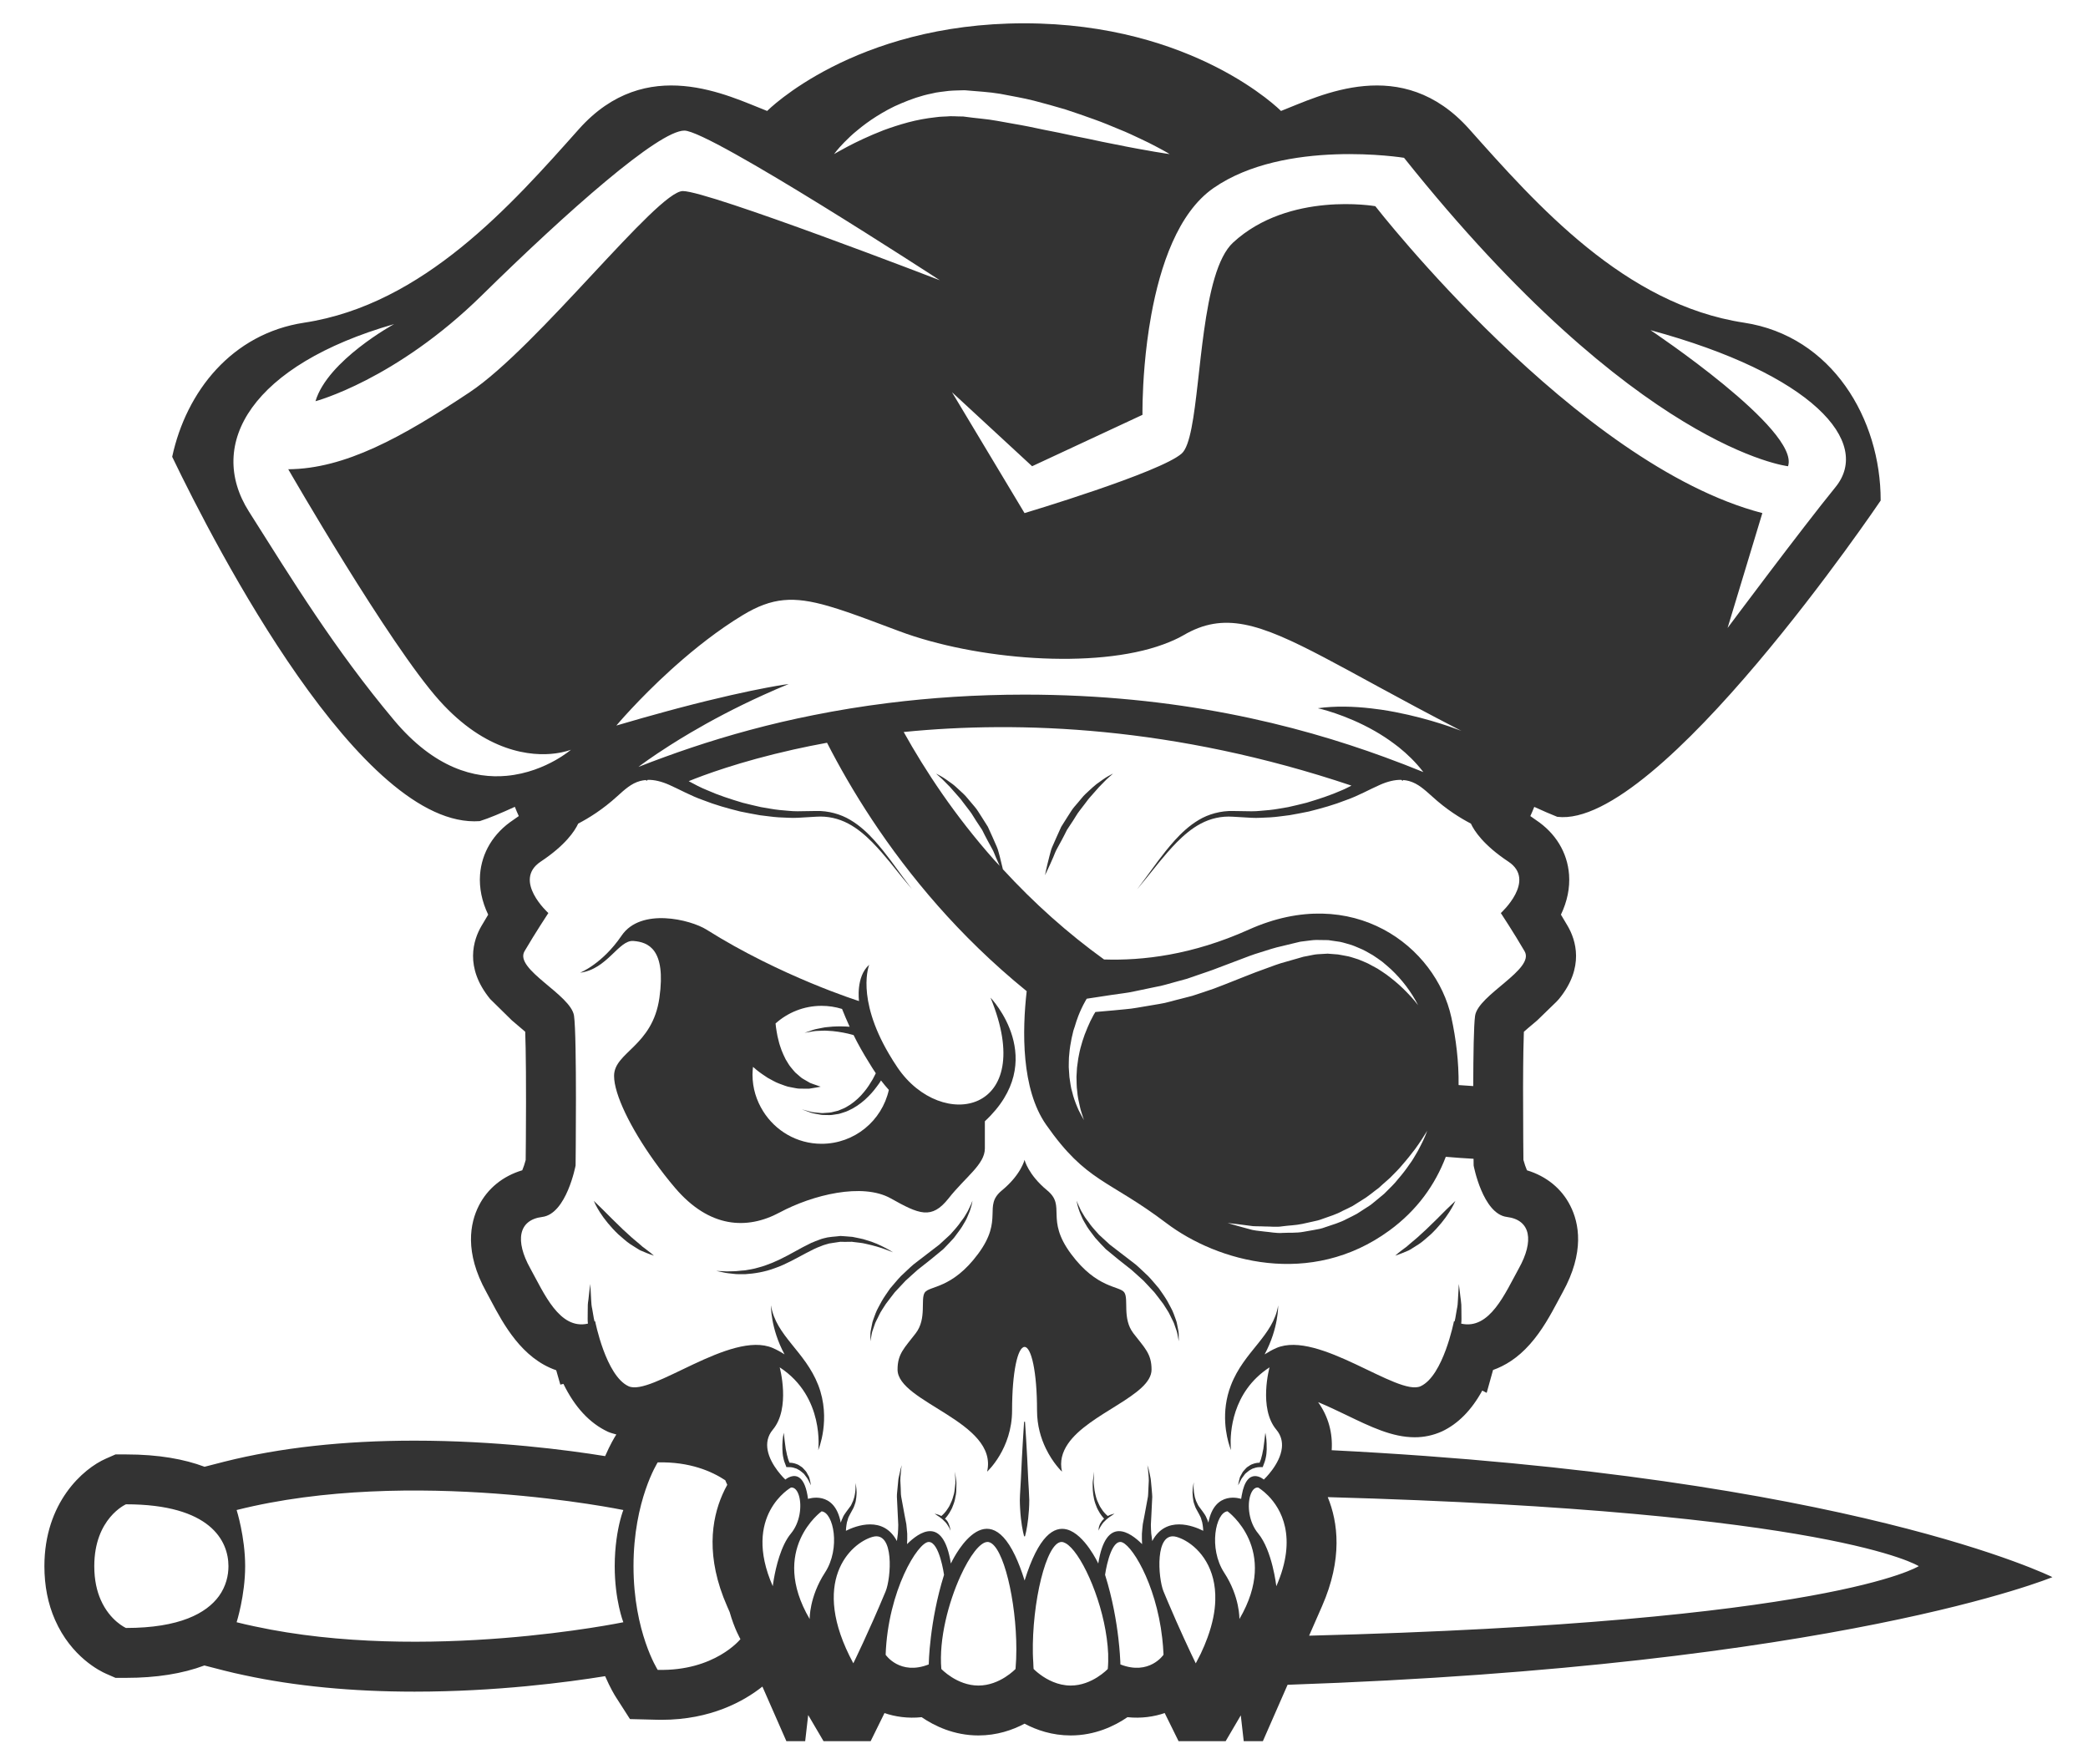 <?xml version="1.0" encoding="utf-8"?>
<!-- Generator: Adobe Illustrator 21.1.0, SVG Export Plug-In . SVG Version: 6.00 Build 0)  -->
<svg version="1.1" id="圖層_1" xmlns="http://www.w3.org/2000/svg" xmlns:xlink="http://www.w3.org/1999/xlink" x="0px" y="0px"
	 viewBox="0 0 401.661 339.368" enable-background="new 0 0 401.661 339.368" xml:space="preserve">
<g>
	<path fill="#333333" d="M256.172,278.963c0.22-3.285-0.628-6.484-2.613-9.248c1.839,0.761,3.797,1.699,5.359,2.451
		c4.777,2.309,8.905,4.307,13.234,4.307c1.781,0,3.496-0.355,5.208-1.114c3.111-1.457,5.715-4.097,7.782-7.87l0.845,0.441l1.226-4.4
		c2.259-0.796,4.723-2.277,7.064-4.919c2.39-2.669,4.05-5.782,5.436-8.372l0.869-1.618c4.302-7.757,3.181-13.365,1.487-16.69
		c-1.66-3.298-4.612-5.688-8.331-6.81c-0.232-0.546-0.484-1.242-0.682-1.996l-0.035-3.92c-0.018-3.235-0.034-6.746-0.034-10.037
		c0.016-5.967,0.091-9.092,0.154-10.69c0.4-0.36,0.967-0.852,1.78-1.528c0.262-0.213,0.521-0.426,0.779-0.661l3.72-3.607l0.48-0.522
		c4.99-6.112,3.197-11.398,1.685-14.009c-0.405-0.695-0.842-1.427-1.313-2.209c1.212-2.537,1.751-5.142,1.562-7.694
		c-0.316-4.256-2.579-7.992-6.374-10.512c-0.395-0.264-0.752-0.516-1.075-0.756c0.262-0.554,0.512-1.152,0.754-1.768
		c1.611,0.735,3.094,1.388,4.419,1.91c19.538,2.401,62.22-60.836,62.22-60.836c0.033-15.678-9.345-31.647-26.292-34.216
		c-22.98-3.492-39.891-22.686-52.858-37.239c-12.982-14.535-28.741-6.386-36.203-3.487c0,0-16.67-16.859-49.428-16.859
		c-32.754,0-49.424,16.859-49.424,16.859c-7.468-2.899-23.224-11.048-36.203,3.487C98.404,39.384,81.492,58.579,58.513,62.071
		c-13.895,2.106-22.684,13.224-25.391,25.798c8.408,17.473,36.412,71.724,59.167,70.083c1.864-0.585,4.139-1.558,6.75-2.75
		c0.243,0.619,0.494,1.22,0.758,1.777c-0.325,0.242-0.683,0.494-1.081,0.759c-3.792,2.525-6.053,6.259-6.373,10.522
		c-0.182,2.545,0.352,5.145,1.567,7.684c-0.432,0.71-0.879,1.457-1.312,2.206c-1.517,2.613-3.308,7.902,1.687,14.016l4.035,3.971
		l0.158,0.152c0.169,0.15,0.342,0.294,0.579,0.49l0.196,0.169c0.797,0.659,1.369,1.153,1.78,1.516
		c0.129,3.266,0.202,10.519,0.127,20.721l-0.037,3.962c-0.189,0.742-0.431,1.425-0.661,1.969c-3.715,1.109-6.68,3.504-8.343,6.8
		c-1.7,3.342-2.82,8.95,1.429,16.607l0.938,1.753c2.301,4.324,5.87,11.028,12.511,13.306l0.792,2.769l0.595-0.149
		c2.184,4.473,5.029,7.556,8.553,9.209c0.525,0.234,1.08,0.369,1.629,0.526l-0.127,0.199c-0.22,0.345-1.053,1.712-2.032,3.964
		c-7.252-1.173-20.974-2.975-36.686-2.975c-13.59,0-25.883,1.357-36.545,4.04l-3.826,0.982c-3.885-1.457-8.824-2.373-15.118-2.373
		h-2.014l-1.84,0.808c-4.4,1.927-11.837,8.453-11.837,20.691c0,3.778,0.69,7.265,2.044,10.326c3.128,7.14,8.707,9.875,9.796,10.35
		l1.839,0.805h2.011c5.861,0,10.883-0.808,15.086-2.382l3.81,0.979c1.295,0.333,2.61,0.629,3.863,0.891
		c9.735,2.099,20.76,3.164,32.755,3.164c15.701,0,29.416-1.805,36.661-2.978c0.979,2.253,1.812,3.619,2.032,3.964l2.747,4.29
		l5.093,0.127c0.325,0.01,0.643,0.015,0.96,0.015c9.515,0,15.89-3.595,19.422-6.393l4.612,10.499h3.619l0.576-5.026l2.952,5.026
		h9.066l2.661-5.404c1.998,0.693,4.493,1.075,7.145,0.791c2.481,1.697,6.237,3.514,10.925,3.514c3.539,0,6.545-1.029,8.871-2.263
		c2.322,1.234,5.322,2.263,8.876,2.263c4.687,0,8.442-1.817,10.924-3.514c2.651,0.284,5.157-0.098,7.16-0.796l2.666,5.408h9.061
		l2.91-4.96l0.564,4.96h3.686l4.752-10.843c106.085-3.629,147.127-20.709,147.127-20.709S355.982,284.013,256.172,278.963z
		 M245.521,305.127c0,0-0.767-6.874-3.49-10.155c-1.824-2.175-2.118-5.431-1.511-7.322c0.304-0.947,0.819-1.578,1.511-1.507
		c0,0,0.878,0.502,1.929,1.571C246.366,290.163,249.688,295.628,245.521,305.127z M223.814,318.127v0.191
		c0,0-2.723,4.035-8.29,1.851c0,0,0-0.752-0.103-2.042c-0.056-0.795-0.147-1.81-0.282-2.973c-0.372-3.197-1.104-7.592-2.562-12.226
		c0,0,0.874-6.317,2.947-6.317c1.888,0,6.846,7.79,8.047,18.492C223.682,316.09,223.773,317.093,223.814,318.127z M224.618,308.024
		c-0.263-0.627-0.524-1.273-0.803-1.917c-1.029-2.498-1.746-11.675,2.513-10.471c0.54,0.159,1.135,0.399,1.762,0.767
		c2.758,1.587,5.879,5.269,5.688,11.43c-0.05,2.099-0.514,4.493-1.497,7.18c-0.366,0.999-0.79,2.031-1.309,3.114
		c-0.3,0.595-0.614,1.205-0.947,1.836c0,0-0.332-0.668-0.885-1.836c-0.377-0.8-0.863-1.84-1.421-3.062
		C226.829,313.118,225.753,310.705,224.618,308.024z M236.134,290.712c0,0,10.136,7.312,2.285,20.73c0,0,0.125-4.256-2.93-8.93
		C232.436,297.818,233.846,290.939,236.134,290.712z M283.756,195.402c-0.254,1.79-0.339,7.587-0.354,13.515
		c-0.94-0.063-1.886-0.114-2.817-0.192c0.052-4.471-0.496-8.909-1.395-13.031c-2.975-13.614-18.91-25.884-38.972-16.871
		c-10.935,4.914-20.452,5.98-27.836,5.741c-6.96-5.023-13.449-10.811-19.461-17.354c-0.146-0.636-0.35-1.494-0.62-2.537
		c-0.176-0.541-0.264-1.151-0.541-1.763c-0.261-0.593-0.541-1.219-0.82-1.868c-0.3-0.642-0.595-1.342-0.908-2.006
		c-0.402-0.644-0.803-1.29-1.223-1.937c-0.434-0.627-0.784-1.31-1.275-1.868c-0.486-0.575-0.976-1.131-1.43-1.692
		c-0.436-0.558-0.956-1.014-1.448-1.467c-0.487-0.436-0.922-0.874-1.377-1.219c-0.926-0.681-1.694-1.222-2.289-1.552
		c-0.556-0.333-0.906-0.472-0.906-0.472s0.298,0.247,0.768,0.683c0.504,0.416,1.135,1.117,1.921,1.898
		c0.382,0.404,0.749,0.877,1.185,1.344c0.42,0.473,0.874,0.962,1.275,1.538c0.42,0.541,0.837,1.117,1.294,1.69
		c0.454,0.561,0.784,1.222,1.201,1.837c0.404,0.607,0.802,1.239,1.206,1.829c0.311,0.663,0.662,1.295,0.976,1.903
		c0.334,0.612,0.648,1.204,0.958,1.763c0.316,0.541,0.489,1.133,0.717,1.623c0.266,0.618,0.505,1.145,0.724,1.619
		c-0.336-0.371-0.688-0.719-1.021-1.095c-7.629-8.583-13.311-17.23-17.446-24.656c22.293-2.222,52.03-1.127,86.134,10.312
		c-0.607,0.305-1.203,0.635-1.838,0.889c-2.148,0.96-4.484,1.711-6.805,2.407c-1.169,0.296-2.339,0.576-3.527,0.84
		c-1.186,0.191-2.371,0.436-3.561,0.558c-1.185,0.086-2.354,0.26-3.524,0.245c-1.185-0.017-2.357-0.037-3.508-0.054
		c-2.354-0.071-4.764,0.61-6.597,1.712c-1.882,1.117-3.367,2.546-4.625,3.925c-2.474,2.772-4.185,5.338-5.492,7.067
		c-0.856,1.136-1.451,1.937-1.765,2.373c0.329-0.399,0.977-1.185,1.883-2.285c1.38-1.658,3.213-4.155,5.776-6.788
		c1.292-1.291,2.793-2.62,4.608-3.58c1.849-0.977,3.925-1.479,6.177-1.325c1.169,0.069,2.338,0.14,3.541,0.208
		c1.206,0.074,2.428-0.051,3.664-0.086c1.222-0.069,2.462-0.277,3.7-0.419c1.221-0.208,2.459-0.453,3.686-0.701
		c2.437-0.61,4.828-1.271,7.169-2.196c2.353-0.82,4.519-2.057,6.51-2.933c1.448-0.644,2.841-0.994,4.133-0.96
		c0.143,0.122,0.227,0.191,0.227,0.191l0.125-0.157c0.382,0.037,0.765,0.088,1.134,0.194c1.71,0.473,2.984,1.675,4.398,2.931
		c2.774,2.549,5.478,4.209,7.487,5.253c0.646,1.398,2.424,4.138,7.204,7.311c5.482,3.634-1.446,9.895-1.446,9.895
		s2.545,3.857,4.57,7.348C295.325,186.464,284.347,191.335,283.756,195.402z M273.785,219.352c-0.257,0.585-0.635,1.258-1.04,2.049
		c-0.087,0.143-0.182,0.309-0.27,0.461c-0.38,0.655-0.78,1.363-1.316,2.071c-0.619,0.909-1.333,1.861-2.164,2.814
		c-0.767,1.006-1.761,1.907-2.731,2.894c-0.534,0.443-1.076,0.891-1.623,1.347c-0.544,0.468-1.111,0.916-1.74,1.286
		c-0.613,0.399-1.235,0.796-1.854,1.197c-0.637,0.37-1.32,0.669-1.98,1.009c-1.312,0.712-2.75,1.114-4.133,1.584
		c-0.685,0.265-1.396,0.409-2.107,0.519c-0.702,0.122-1.399,0.245-2.083,0.367c-1.362,0.255-2.721,0.14-3.98,0.21
		c-1.267,0.103-2.447-0.179-3.542-0.259c-1.087-0.137-2.091-0.194-2.946-0.482c-0.853-0.233-1.599-0.436-2.214-0.605
		c-1.227-0.34-1.913-0.556-1.913-0.556s0.72,0.083,1.98,0.225c0.625,0.081,1.381,0.178,2.248,0.294
		c0.858,0.169,1.858,0.081,2.92,0.147c1.065-0.015,2.221,0.166,3.431-0.037c1.208-0.169,2.495-0.179,3.781-0.458
		c0.644-0.142,1.298-0.286,1.962-0.433c0.662-0.132,1.328-0.289,1.971-0.544c1.299-0.463,2.647-0.859,3.876-1.55
		c0.625-0.309,1.273-0.581,1.882-0.921c0.59-0.372,1.18-0.742,1.767-1.109c1.197-0.698,2.221-1.611,3.29-2.388
		c0.948-0.918,1.992-1.684,2.809-2.593c0.87-0.855,1.639-1.716,2.316-2.549c0.473-0.549,0.881-1.08,1.271-1.586
		c0.184-0.239,0.372-0.485,0.549-0.701c0.496-0.715,0.964-1.327,1.286-1.869c0.702-1.048,1.052-1.685,1.052-1.685
		S274.33,218.204,273.785,219.352z M222.969,193.132l-4.307,0.727c-1.431,0.262-2.88,0.316-4.317,0.487l-3.632,0.321
		c-0.116,0.191-0.231,0.362-0.337,0.558c-0.222,0.394-0.429,0.798-0.628,1.212c-0.384,0.789-0.708,1.609-1.033,2.433
		c-0.013,0.035-0.03,0.068-0.044,0.103c-0.311,0.864-0.6,1.746-0.826,2.64c-0.138,0.446-0.192,0.901-0.298,1.354
		c-0.105,0.453-0.167,0.909-0.223,1.369c-0.053,0.46-0.154,0.921-0.164,1.386l-0.081,1.396c0.035,0.923,0,1.871,0.142,2.801
		c0.07,0.94,0.259,1.864,0.482,2.792c0.17,0.945,0.541,1.826,0.811,2.76c-0.427-0.855-0.967-1.682-1.315-2.591
		c-0.375-0.906-0.711-1.827-0.933-2.786c-0.31-0.945-0.38-1.934-0.545-2.916l-0.102-1.484c-0.053-0.5-0.006-0.997-0.012-1.494
		c0.003-0.502,0.025-0.999,0.091-1.494c0.061-0.492,0.077-0.997,0.175-1.487c0.147-0.989,0.359-1.966,0.607-2.941
		c0.068-0.257,0.176-0.503,0.253-0.758c0.213-0.705,0.425-1.41,0.7-2.097c0.184-0.468,0.381-0.933,0.598-1.393
		c0.218-0.467,0.434-0.898,0.72-1.403l0.293-0.51l0.733-0.113l4.193-0.639c1.39-0.223,2.809-0.338,4.176-0.651l2.678-0.559
		l1.441-0.301c1.392-0.22,2.709-0.683,4.065-1.028l2.018-0.551l1.983-0.686c1.316-0.463,2.654-0.879,3.973-1.408l4.006-1.514
		c1.344-0.512,2.684-1.043,4.119-1.464c1.41-0.446,2.822-0.921,4.203-1.212l2.081-0.505l1.046-0.25
		c0.439-0.127,0.778-0.13,1.173-0.191c0.765-0.076,1.517-0.228,2.287-0.233l2.3,0.032l2.275,0.333
		c0.747,0.157,1.471,0.402,2.202,0.607c0.715,0.242,1.398,0.58,2.096,0.864c0.678,0.321,1.318,0.72,1.972,1.08
		c0.63,0.397,1.232,0.84,1.831,1.27c0.563,0.485,1.14,0.94,1.676,1.445c2.137,2.013,3.922,4.354,5.222,6.92
		c-0.862-1.149-1.854-2.18-2.856-3.174c-1.008-0.992-2.109-1.876-3.221-2.711c-0.559-0.414-1.161-0.769-1.732-1.153l-1.817-0.982
		c-0.63-0.264-1.243-0.568-1.881-0.798c-0.649-0.188-1.283-0.433-1.936-0.583c-0.66-0.108-1.313-0.267-1.969-0.363l-1.988-0.152
		l-1.982,0.115c-0.657,0.046-1.307,0.237-1.958,0.345c-0.302,0.074-0.689,0.105-0.933,0.198l-1.028,0.296l-2.062,0.59
		c-1.403,0.362-2.683,0.864-3.976,1.337c-2.594,0.906-5.229,2.037-7.921,3.068c-1.328,0.543-2.704,1.036-4.099,1.482l-2.08,0.686
		l-2.12,0.548c-0.685,0.161-1.363,0.353-2.043,0.532C224.454,192.844,223.717,193.022,222.969,193.132z M127.847,145.62
		c-1.731,0.632-3.426,1.268-5.044,1.906c0.334-0.255,2.461-1.858,6.035-4.135c1.178-0.751,2.506-1.569,3.992-2.445
		c3.784-2.229,8.538-4.782,14.073-7.286c1.55-0.701,3.144-1.4,4.814-2.084c0,0-1.406,0.176-4.235,0.709
		c-3.479,0.655-9.135,1.858-17.1,3.963c-0.642,0.17-1.319,0.354-1.991,0.535c-1.527,0.413-3.125,0.854-4.808,1.332
		c-1.61,0.457-3.265,0.933-5.019,1.453c0,0,4.159-4.966,10.427-10.658c0.302-0.275,0.612-0.55,0.924-0.828
		c3.777-3.358,8.229-6.893,12.98-9.766c5.655-3.422,9.79-3.657,16.454-1.736c2.317,0.668,4.926,1.584,8.029,2.735
		c1.706,0.632,3.554,1.33,5.578,2.088c14.719,5.523,37.733,7.39,50.84,2.546c1.392-0.514,2.707-1.08,3.853-1.75
		c7.776-4.554,14.473-2.362,27.124,4.295c2.72,1.431,5.721,3.064,9.065,4.888c0.461,0.251,0.885,0.483,1.359,0.741
		c4.458,2.429,9.538,5.171,15.349,8.165c0.205,0.106,0.388,0.203,0.594,0.31c0,0-0.177-0.07-0.439-0.17
		c-1.598-0.609-7.746-2.83-14.976-3.911c-0.634-0.095-1.279-0.175-1.927-0.25c-3.392-0.393-6.934-0.501-10.293-0.033
		c0,0,5.26,1.13,10.966,4.389c1.226,0.7,2.467,1.507,3.687,2.415c0.304,0.226,0.608,0.45,0.908,0.69
		c1.66,1.329,3.244,2.87,4.63,4.65c0.038,0.049,0.081,0.092,0.119,0.142c-2.36-0.964-4.858-1.932-7.478-2.89
		c-17.16-6.271-39.957-12.012-69.25-12.012c-9.397,0-18.105,0.603-26.193,1.611c-5.045,0.629-9.841,1.418-14.395,2.331
		c-2.079,0.417-4.12,0.851-6.098,1.314C141.999,140.84,134.505,143.189,127.847,145.62z M233.443,36.17
		c13.729-9.525,36.646-5.816,36.646-5.816c44.787,56.13,73.871,59.33,73.871,59.33c2.328-6.981-26.465-26.176-26.465-26.176
		c31.121,8.433,42.671,21.497,35.596,30.189c-6.564,8.061-20.765,27.106-20.765,27.106l6.692-22.106
		c-35.774-9.305-74.455-59.036-74.455-59.036s-16.576-2.911-27.339,6.979c-3.07,2.821-4.59,9.707-5.615,17.042
		c-0.461,3.299-0.823,6.683-1.179,9.835c-0.752,6.66-1.483,12.265-3.095,13.709c-4.071,3.651-30.248,11.474-30.248,11.474
		l-13.956-23.254l15.413,14.239l21.23-9.888c0,0-0.069-3.975,0.418-9.597c0.249-2.879,0.648-6.191,1.272-9.62
		C223.172,51.197,226.59,40.927,233.443,36.17z M162.41,27.375c0.675-0.673,1.499-1.506,2.551-2.338
		c1.024-0.86,2.246-1.768,3.656-2.659c1.409-0.879,2.994-1.785,4.789-2.515c1.783-0.754,3.732-1.462,5.85-1.876
		c1.039-0.286,2.147-0.34,3.255-0.505c0.556-0.066,1.119-0.058,1.687-0.088l0.853-0.024l0.43-0.01h0.054h0.025l0.163,0.01
		l0.093,0.007l0.198,0.017c2.111,0.194,4.187,0.284,6.38,0.651c2.18,0.431,4.43,0.791,6.51,1.325
		c2.064,0.541,4.089,1.097,6.033,1.678c1.93,0.622,3.776,1.285,5.519,1.905c1.748,0.617,3.363,1.305,4.855,1.925
		c1.503,0.588,2.841,1.246,4.034,1.8c1.197,0.541,2.216,1.078,3.056,1.518c1.681,0.872,2.609,1.447,2.609,1.447
		s-1.082-0.144-2.942-0.463c-1.857-0.326-4.509-0.784-7.643-1.43c-1.573-0.299-3.267-0.651-5.049-1.043
		c-1.79-0.358-3.677-0.72-5.608-1.163c-1.942-0.387-3.941-0.764-5.961-1.212c-2.02-0.402-3.991-0.701-6-1.087
		c-2.01-0.377-4.214-0.5-6.276-0.804l-0.193-0.024l-0.061-0.008l-0.35-0.004l-0.712-0.015c-0.473-0.007-0.947-0.054-1.414-0.034
		c-0.94,0.085-1.881,0.049-2.8,0.198c-1.838,0.2-3.632,0.536-5.314,0.986c-1.679,0.453-3.265,0.972-4.722,1.511
		c-2.893,1.126-5.279,2.282-6.931,3.154c-1.653,0.872-2.588,1.437-2.588,1.437S161.068,28.743,162.41,27.375z M97.473,149.236
		c-6.138,0.57-13.885-1.421-21.663-10.689C64.356,124.891,56.178,111.5,47.89,98.412c-8.289-13.088,0.582-28.213,27.922-36.068
		c0,0-12.8,6.981-15.123,14.834c0,0,15.413-4.067,31.991-20.355c16.575-16.288,34.029-31.702,38.972-31.702
		c4.943,0,49.149,28.791,49.149,28.791s-44.499-17.16-49.441-17.16c-4.944,0-27.921,29.981-41.007,38.696
		c-13.085,8.712-24.015,14.741-34.901,14.817c0,0,19.462,33.789,29.085,44.501c4.493,5.001,8.868,7.65,12.696,9.015
		c3.977,1.418,7.344,1.444,9.595,1.145c1.892-0.251,3.009-0.708,3.009-0.708s-1.101,0.949-3.016,2.03
		C104.635,147.478,101.381,148.874,97.473,149.236z M114.489,254.157c-0.037,0.017-0.085,0.017-0.122,0.037
		c-0.053-0.196-0.103-0.387-0.138-0.614c-0.086-0.559-0.191-1.151-0.298-1.744c-0.138-0.595-0.19-1.185-0.211-1.763
		c-0.029-0.558-0.05-1.097-0.083-1.552c-0.053-0.926-0.09-1.535-0.09-1.535s-0.067,0.609-0.191,1.518
		c-0.051,0.473-0.106,0.994-0.174,1.569c-0.107,0.593-0.138,1.202-0.122,1.832c0,0.612-0.016,1.239-0.016,1.832
		c0,0.298,0.016,0.592,0.051,0.874c-5.478,1.239-8.428-5.813-11.098-10.644c-2.915-5.235-2.339-9.3,2.32-9.878
		c4.66-0.595,6.406-9.895,6.406-9.895s0.279-24.726-0.3-28.791c-0.571-4.067-11.55-8.937-9.525-12.424
		c2.042-3.492,4.587-7.348,4.587-7.348s-6.947-6.261-1.466-9.895c4.782-3.173,6.56-5.913,7.207-7.311
		c2.009-1.043,4.711-2.703,7.504-5.253c1.396-1.256,2.67-2.458,4.38-2.931c0.365-0.105,0.752-0.157,1.132-0.194l0.122,0.157
		c0,0,0.087-0.068,0.231-0.191c1.287-0.034,2.683,0.316,4.135,0.96c1.99,0.877,4.153,2.113,6.507,2.933
		c2.337,0.926,4.726,1.587,7.171,2.196c1.224,0.247,2.463,0.492,3.686,0.701c0,0,0.018,0,0.068,0.014
		c1.221,0.127,2.424,0.335,3.628,0.404c1.243,0.034,2.462,0.159,3.685,0.086c1.185-0.069,2.353-0.14,3.522-0.208
		c2.251-0.154,4.328,0.348,6.178,1.325c1.815,0.96,3.318,2.289,4.607,3.58c2.566,2.632,4.398,5.13,5.776,6.788
		c0.856,1.028,1.482,1.8,1.849,2.216c-0.332-0.436-0.924-1.222-1.726-2.304c-1.31-1.729-3.019-4.295-5.498-7.067
		c-1.254-1.379-2.738-2.809-4.624-3.925c-1.833-1.102-4.24-1.783-6.597-1.712c-1.15,0.017-2.32,0.037-3.508,0.054
		c-1.152,0.015-2.337-0.159-3.527-0.245c-1.186-0.122-2.37-0.367-3.558-0.558c-1.185-0.264-2.357-0.544-3.524-0.84
		c-2.32-0.695-4.662-1.447-6.805-2.407c-1.229-0.491-2.393-1.104-3.559-1.74c2.779-1.137,9.751-3.753,20.143-6.08
		c2.024-0.453,4.188-0.893,6.466-1.311c4.599,8.981,11.457,20.162,21.324,31.365c4.738,5.378,10.402,10.992,17.083,16.421
		c-0.859,7.579-1.068,18.812,3.743,25.695c7.787,11.134,11.942,10.453,23.107,18.906c9.877,7.478,27.792,12.495,42.916,1.442
		c5.388-3.936,8.823-8.853,10.858-14.181c1.747,0.163,3.547,0.268,5.34,0.381c0.008,0.802,0.014,1.292,0.014,1.292
		s1.745,9.3,6.387,9.895c4.657,0.578,5.236,4.643,2.321,9.878c-2.668,4.831-5.619,11.883-11.101,10.644
		c0.038-0.282,0.054-0.576,0.054-0.874c0-0.593-0.016-1.219-0.016-1.832c0.016-0.629-0.019-1.239-0.106-1.832
		c-0.088-0.575-0.138-1.097-0.192-1.569c-0.122-0.909-0.193-1.518-0.193-1.518s-0.036,0.609-0.086,1.535
		c-0.037,0.455-0.053,0.994-0.088,1.552c-0.019,0.578-0.071,1.168-0.207,1.763c-0.106,0.593-0.212,1.185-0.298,1.744
		c-0.036,0.228-0.088,0.418-0.14,0.614c-0.037-0.019-0.088-0.019-0.122-0.037c0,0-2.041,10.473-6.403,12.493
		c-4.362,2.042-19.666-10.835-27.765-7.348c-0.805,0.353-1.535,0.769-2.25,1.224c2.72-5.078,2.601-9.422,2.601-9.422
		c-0.943,5.879-6.545,8.795-9.074,15.338c-2.029,5.205-0.842,9.992-0.266,11.754c0.148,0.453,0.266,0.756,0.266,0.756
		s-0.033-0.285-0.053-0.75c-0.108-2.438,0.14-10.417,7.469-15.181c0,0-2.165,7.853,1.307,11.988c0.947,1.126,1.19,2.345,1.061,3.527
		c-0.347,3.176-3.468,6.069-3.468,6.069s-3.224-2.783-4.245,3.015c-0.04,0.23-0.084,0.447-0.117,0.704c0,0-5.095-1.8-6.3,4.569
		c-0.105-0.333-0.228-0.646-0.384-0.96c-0.136-0.382-0.402-0.73-0.644-1.08c-0.243-0.313-0.473-0.646-0.698-0.943
		c-0.263-0.316-0.368-0.629-0.525-0.943c-0.177-0.296-0.227-0.663-0.352-0.957c-0.046-0.188-0.068-0.348-0.096-0.519
		c-0.022-0.135-0.053-0.285-0.076-0.409c-0.156-1.17-0.015-1.954-0.015-1.954s-0.249,0.752-0.265,1.971
		c0.006,0.117,0.022,0.26,0.028,0.388c0.008,0.195,0.01,0.38,0.043,0.591c0.072,0.331,0.072,0.715,0.209,1.082
		c0.142,0.365,0.245,0.801,0.453,1.134c0.172,0.331,0.366,0.681,0.559,1.026c0.174,0.335,0.349,0.649,0.418,0.999
		c0.122,0.35,0.211,0.676,0.245,1.028c0.07,0.385,0.086,0.752,0.106,1.114c-1.938-0.977-7.191-2.966-9.807,1.973
		c-0.07-0.47-0.142-0.943-0.194-1.447c-0.016-0.541-0.087-1.1-0.072-1.675c0.04-0.595,0.072-1.19,0.092-1.797
		c0.067-1.222,0.12-2.427,0.174-3.577c0.004-0.176-0.015-0.35-0.027-0.525c-0.028-0.396-0.074-0.786-0.095-1.147
		c-0.051-0.546-0.088-1.051-0.143-1.504c-0.031-0.455-0.172-0.874-0.224-1.242c-0.087-0.365-0.157-0.678-0.209-0.94
		c-0.122-0.384-0.211-0.649-0.245-0.749c0.018,0.1,0.072,0.365,0.122,0.764c0.034,0.264,0.053,0.595,0.085,0.96
		c0.021,0.372,0.09,0.789,0.074,1.244c-0.018,0.45-0.037,0.921-0.074,1.445c-0.024,0.37-0.026,0.763-0.052,1.164
		c-0.01,0.147-0.01,0.293-0.033,0.443c-0.211,1.116-0.418,2.321-0.648,3.523c-0.12,0.612-0.227,1.225-0.349,1.817
		c-0.087,0.627-0.103,1.239-0.172,1.832c-0.016,0.715,0,1.379,0.037,2.005c-2.235-2.233-6.948-5.666-8.432,3.732
		c0,0-2.594-5.611-5.997-6.544c-2.52-0.691-5.484,1.178-8.171,9.813c-0.601-1.927-1.216-3.514-1.837-4.814
		c-5.919-12.399-12.348,1.545-12.348,1.545c-1.487-9.398-6.196-5.965-8.43-3.732c0.034-0.627,0.055-1.291,0.034-2.005
		c-0.068-0.593-0.087-1.205-0.172-1.832c-0.125-0.592-0.228-1.205-0.35-1.817c-0.227-1.202-0.436-2.407-0.646-3.523
		c-0.085-0.559-0.051-1.1-0.085-1.606c-0.036-0.524-0.054-0.994-0.072-1.445c-0.015-0.456,0.051-0.872,0.072-1.244
		c0.034-0.365,0.069-0.695,0.085-0.96c0.051-0.399,0.107-0.664,0.122-0.764c-0.032,0.1-0.122,0.365-0.228,0.749
		c-0.067,0.262-0.138,0.575-0.208,0.94c-0.071,0.368-0.209,0.786-0.244,1.242c-0.051,0.453-0.088,0.957-0.14,1.504
		c-0.033,0.521-0.136,1.097-0.12,1.672c0.053,1.151,0.102,2.356,0.173,3.577c0.015,0.607,0.053,1.202,0.088,1.797
		c0.016,0.575-0.051,1.134-0.072,1.675c-0.05,0.504-0.12,0.977-0.188,1.447c-2.62-4.939-7.87-2.951-9.809-1.973
		c0.018-0.362,0.037-0.73,0.106-1.114c0.035-0.352,0.119-0.678,0.246-1.028c0.068-0.35,0.24-0.664,0.418-0.999
		c0.191-0.345,0.382-0.695,0.556-1.026c0.211-0.333,0.316-0.769,0.457-1.134c0.138-0.367,0.138-0.752,0.209-1.082
		c0.049-0.35,0.049-0.683,0.065-0.979c-0.016-0.923-0.156-1.569-0.224-1.829c0.019,0.279,0.069,0.94-0.05,1.812
		c-0.054,0.282-0.088,0.593-0.177,0.928c-0.123,0.294-0.174,0.661-0.349,0.957c-0.154,0.314-0.244,0.627-0.523,0.943
		c-0.227,0.296-0.454,0.629-0.697,0.943c-0.247,0.35-0.509,0.698-0.645,1.08c-0.159,0.314-0.279,0.627-0.386,0.96
		c-1.204-6.369-6.296-4.569-6.296-4.569c-0.561-4.322-2.187-4.633-3.288-4.299c-0.62,0.188-1.075,0.579-1.075,0.579
		s-2.861-2.656-3.408-5.672c-0.236-1.303-0.048-2.672,1-3.925c3.47-4.136,1.323-11.988,1.323-11.988
		c8.723,5.671,7.416,15.931,7.416,15.931s2.535-5.967,0-12.51c-2.545-6.542-8.147-9.459-9.092-15.338c0,0-0.122,4.344,2.603,9.422
		c-0.701-0.456-1.451-0.872-2.251-1.224c-8.101-3.487-23.404,9.391-27.763,7.348C116.532,264.629,114.489,254.157,114.489,254.157z
		 M152.156,294.978c-1.956,2.345-2.904,6.533-3.286,8.72c-0.15,0.862-0.215,1.422-0.215,1.422
		c-5.988-13.634,3.501-18.977,3.501-18.977c0.729-0.076,1.268,0.613,1.56,1.651C154.254,289.706,153.922,292.856,152.156,294.978z
		 M42.116,307.029c-2.409,3.299-7.574,6.127-17.886,6.127c0,0-3.072-1.344-4.855-5.414c-0.731-1.653-1.239-3.786-1.239-6.472
		c0-9.231,6.094-11.903,6.094-11.903c16.28,0,19.715,7.049,19.715,11.903C43.946,303.05,43.494,305.112,42.116,307.029z
		 M119.907,312.054c0,0-38.076,7.872-70.897,0.803c-1.172-0.245-2.341-0.51-3.492-0.803c0,0,1.641-5.166,1.641-10.784
		c0-5.634-1.641-10.801-1.641-10.801c33.554-8.445,74.389,0,74.389,0s-0.279,0.698-0.608,1.974
		c-0.473,1.863-1.049,4.939-1.049,8.827C118.249,307.833,119.907,312.054,119.907,312.054z M142.436,315.301
		c0,0-4.938,6.195-15.916,5.916c0,0-4.655-7.275-4.655-19.946c0-12.684,4.655-19.964,4.655-19.964
		c6.184-0.157,10.451,1.745,12.998,3.437c0.131,0.289,0.236,0.581,0.384,0.868c-0.318,0.574-0.628,1.196-0.92,1.859
		c-2.132,4.848-3.254,12.074,0.89,21.508l0.482,1.098C141.295,313.384,142.436,315.301,142.436,315.301z M155.755,311.442
		c-7.852-13.414,2.292-20.72,2.292-20.72c2.289,0.218,3.707,7.089,0.654,11.778C155.648,307.194,155.755,311.442,155.755,311.442z
		 M164.152,319.951c-8.504-15.706-0.544-23.122,3.71-24.32c4.251-1.2,3.54,7.988,2.507,10.473
		C167.14,313.878,164.152,319.951,164.152,319.951z M170.369,318.313c0.436-12.321,6.218-21.702,8.29-21.702
		c2.07,0,2.942,6.327,2.942,6.327c-2.834,9.05-2.942,17.231-2.942,17.231C173.096,322.353,170.369,318.313,170.369,318.313z
		 M195.354,321.04c0,0-2.998,3.193-7.137,3.193c-4.136,0-7.136-3.193-7.136-3.193c-0.489-5.754,1.379-12.823,3.682-17.867
		c1.764-3.876,3.784-6.562,5.202-6.562c0.083,0,0.188,0,0.279,0.037c2.772,0.696,5.267,11.322,5.267,20.608
		C195.511,318.545,195.459,319.836,195.354,321.04z M198.829,321.04c-0.037-0.385-0.037-0.796-0.058-1.191
		c-0.03-0.572-0.074-1.133-0.083-1.723c-0.193-9.772,2.564-21.516,5.532-21.516c0.238,0,0.498,0.102,0.766,0.247
		c2.729,1.48,6.818,10.082,7.915,18.304c0.133,0.998,0.234,1.992,0.271,2.964c0.032,0.997,0.016,1.971-0.072,2.914
		c0,0-3,3.193-7.134,3.193c-2.506,0-4.58-1.168-5.837-2.091C199.309,321.54,198.829,321.04,198.829,321.04z M254.309,308.979
		c3.999-9.108,3.089-16.151,1.104-20.991c97.32,2.706,113.691,13.277,113.691,13.277s-16.777,10.831-117.276,13.374L254.309,308.979
		z"/>
	<path fill="#333333" d="M122.396,240.055c0.383,0.228,0.715,0.473,1.08,0.592c1.238,0.543,2.112,0.823,2.321,0.894
		c-0.173-0.159-0.89-0.771-1.919-1.521c-0.311-0.191-0.591-0.504-0.924-0.769c-0.314-0.279-0.648-0.558-0.994-0.835
		c-0.717-0.578-1.398-1.291-2.133-1.922c-1.395-1.359-2.806-2.721-3.837-3.786c-0.977-0.94-1.64-1.604-1.762-1.709
		c0.086,0.211,0.452,1.063,1.166,2.179c0.803,1.276,2.078,2.865,3.547,4.26c0.767,0.644,1.501,1.362,2.301,1.886
		C121.629,239.582,122.03,239.83,122.396,240.055z"/>
	<path fill="#333333" d="M155.637,284.101l-0.401-0.735c-0.122-0.279-0.329-0.467-0.525-0.695c-0.192-0.211-0.381-0.436-0.643-0.578
		c-0.245-0.159-0.49-0.347-0.766-0.436c-0.281-0.103-0.56-0.211-0.86-0.245c-0.174-0.037-0.38-0.037-0.556-0.037l-0.193-0.47
		c-0.101-0.211-0.138-0.47-0.206-0.715c-0.074-0.228-0.143-0.47-0.175-0.732c-0.037-0.245-0.107-0.49-0.159-0.749
		c-0.157-1.011-0.263-2.059-0.382-3.11c-0.228,1.031-0.298,2.099-0.263,3.179c0.016,0.524,0.053,1.065,0.175,1.604
		c0.069,0.262,0.104,0.541,0.207,0.803l0.3,0.789l0.086,0.242h0.348c0.193,0,0.457,0,0.681,0.034
		c0.246,0.034,0.473,0.108,0.698,0.191c0.245,0.036,0.438,0.193,0.646,0.298c0.225,0.105,0.403,0.281,0.595,0.419
		c0.188,0.176,0.417,0.311,0.541,0.522l0.471,0.629c0.154,0.193,0.243,0.455,0.382,0.681c0.102,0.247,0.245,0.473,0.368,0.718
		c-0.036-0.262-0.088-0.526-0.158-0.803C155.778,284.642,155.739,284.365,155.637,284.101z"/>
	<path fill="#333333" d="M183.713,283.087c0,0,0.021,0.593,0.054,1.501c0.05,0.453,0.019,0.962-0.07,1.521
		c-0.053,0.553-0.122,1.131-0.316,1.692c-0.138,0.575-0.365,1.114-0.609,1.604c-0.211,0.507-0.543,0.892-0.771,1.256
		c-0.469,0.593-0.835,0.891-0.922,0.96c-0.208-0.103-0.404-0.208-0.576-0.257c-0.436-0.144-0.715-0.196-0.715-0.196
		s0.244,0.174,0.609,0.419c0.193,0.09,0.384,0.262,0.592,0.421c0.209,0.157,0.436,0.328,0.611,0.541
		c0.436,0.365,0.717,0.852,0.945,1.219c0.211,0.368,0.295,0.664,0.295,0.664s0-0.054,0-0.125c0-0.014,0-0.014,0-0.014
		c-0.136-0.718-0.332-1.185-0.505-1.521c-0.054-0.069-0.088-0.157-0.141-0.211c-0.104-0.154-0.209-0.26-0.279-0.314
		c-0.087-0.083-0.138-0.105-0.138-0.105c0.034-0.051,0.067-0.066,0.122-0.135c0.209-0.211,0.436-0.546,0.697-0.928
		c0.227-0.419,0.541-0.872,0.714-1.432c0.227-0.536,0.402-1.131,0.489-1.746c0.157-0.59,0.173-1.197,0.173-1.778
		c0.039-0.573,0.018-1.097-0.066-1.552C183.786,283.679,183.713,283.087,183.713,283.087z"/>
	<path fill="#333333" d="M271.786,240.055c0.366-0.225,0.767-0.473,1.15-0.73c0.805-0.524,1.535-1.242,2.303-1.886
		c1.467-1.396,2.74-2.985,3.542-4.26c0.715-1.117,1.101-1.969,1.19-2.179c-0.122,0.105-0.805,0.769-1.783,1.709
		c-1.029,1.065-2.425,2.426-3.839,3.786c-0.731,0.632-1.413,1.344-2.128,1.922c-0.35,0.277-0.681,0.556-0.994,0.835
		c-0.334,0.265-0.614,0.578-0.924,0.769c-1.031,0.749-1.746,1.362-1.921,1.521c0.21-0.071,1.081-0.35,2.32-0.894
		C271.07,240.528,271.402,240.282,271.786,240.055z"/>
	<path fill="#333333" d="M171.778,240.895c-0.106-0.071-0.542-0.367-1.307-0.769c-0.507-0.262-1.151-0.593-1.921-0.926
		c0,0-0.019,0-0.034,0c-0.543-0.242-1.151-0.453-1.833-0.644c-0.803-0.299-1.728-0.404-2.706-0.632
		c-0.486-0.034-0.993-0.066-1.517-0.122l-0.786-0.051l-0.801,0.088c-0.56,0.051-1.084,0.086-1.695,0.191
		c-0.524,0.122-1.047,0.228-1.607,0.458c-0.484,0.172-0.976,0.365-1.426,0.573c0,0-0.02,0-0.038,0
		c-0.557,0.279-1.099,0.558-1.655,0.837c-1.989,1.085-3.892,2.181-5.776,2.965c-0.942,0.384-1.886,0.735-2.793,0.962
		c-0.892,0.279-1.779,0.402-2.582,0.539c-0.82,0.037-1.573,0.176-2.255,0.176c-0.675,0-1.268,0.051-1.74,0
		c-0.977-0.034-1.536-0.069-1.536-0.069s0.539,0.12,1.499,0.313c0.491,0.123,1.083,0.157,1.765,0.242
		c0.695,0.106,1.464,0.074,2.321,0.074c1.706-0.108,3.714-0.404,5.739-1.173c2.025-0.695,4.014-1.849,5.97-2.88
		c0.96-0.502,1.954-1.028,2.915-1.359c0.45-0.211,1.01-0.331,1.517-0.49c0.454-0.088,0.992-0.14,1.482-0.228l0.559-0.086
		l0.175-0.017l0.731,0.017h0.106c0.452-0.017,0.906-0.017,1.344-0.017c0.069,0.017,0.136,0.017,0.209,0.034c0.015,0,0.015,0,0.015,0
		c0.838,0.12,1.661,0.157,2.392,0.348c1.605,0.35,2.934,0.749,3.855,1.1C171.152,240.647,171.656,240.861,171.778,240.895z"/>
	<path fill="#333333" d="M176.527,244.261c0.279-0.21,0.558-0.436,0.818-0.646c0.56-0.453,1.116-0.889,1.676-1.325
		c0.838-0.681,1.657-1.364,2.443-2.008c0.733-0.734,1.398-1.466,2.043-2.162c0.541-0.769,1.113-1.447,1.551-2.147
		c0.402-0.718,0.84-1.325,1.067-1.971c0.258-0.595,0.487-1.136,0.606-1.589c0.3-0.909,0.333-1.45,0.333-1.45
		s-0.156,0.524-0.574,1.345c-0.175,0.436-0.454,0.928-0.803,1.484c-0.298,0.558-0.802,1.102-1.24,1.76
		c-0.473,0.629-1.065,1.261-1.66,1.937c-0.66,0.612-1.36,1.258-2.091,1.92c-1.307,1.014-2.688,2.076-4.084,3.139
		c-0.295,0.23-0.592,0.46-0.888,0.686c-0.821,0.695-1.606,1.498-2.409,2.23c-0.747,0.769-1.395,1.609-2.078,2.375
		c-0.593,0.855-1.167,1.658-1.637,2.478c-0.423,0.837-0.911,1.587-1.19,2.373c-0.261,0.786-0.592,1.447-0.679,2.13
		c-0.104,0.661-0.279,1.219-0.295,1.69c0,0.943,0,1.501,0,1.501s0.087-0.536,0.262-1.464c0.07-0.453,0.314-0.977,0.506-1.587
		c0.156-0.612,0.573-1.239,0.889-1.956c0.311-0.713,0.855-1.413,1.311-2.179c0.52-0.734,1.152-1.469,1.726-2.253
		c0.678-0.715,1.376-1.464,2.075-2.216C174.99,245.672,175.723,244.942,176.527,244.261z"/>
	<path fill="#333333" d="M208.056,234.002c0.245,0.647,0.664,1.254,1.065,1.971c0.436,0.7,1.013,1.379,1.571,2.147
		c0.626,0.696,1.29,1.428,2.023,2.162c0.785,0.644,1.608,1.327,2.44,2.008c0.826,0.644,1.66,1.308,2.498,1.971
		c0.804,0.681,1.535,1.41,2.324,2.094c0.696,0.752,1.393,1.501,2.072,2.216c0.58,0.784,1.206,1.518,1.728,2.253
		c0.454,0.767,0.995,1.467,1.31,2.179c0.313,0.718,0.733,1.344,0.89,1.956c0.193,0.61,0.436,1.134,0.505,1.587
		c0.177,0.928,0.279,1.464,0.279,1.464s-0.016-0.558-0.016-1.501c-0.016-0.47-0.193-1.028-0.295-1.69
		c-0.09-0.683-0.418-1.344-0.681-2.13c-0.279-0.786-0.767-1.535-1.188-2.373c-0.472-0.82-1.044-1.623-1.642-2.478
		c-0.68-0.767-1.326-1.606-2.075-2.375c-0.802-0.732-1.589-1.535-2.407-2.23c-1.694-1.293-3.385-2.6-4.974-3.825
		c-0.733-0.661-1.431-1.308-2.092-1.92c-0.594-0.676-1.188-1.308-1.659-1.937c-0.434-0.659-0.943-1.202-1.238-1.76
		c-0.35-0.556-0.63-1.048-0.805-1.484c-0.418-0.82-0.559-1.345-0.559-1.345s0.019,0.541,0.313,1.45
		C207.568,232.866,207.793,233.407,208.056,234.002z"/>
	<path fill="#333333" d="M210.902,150.851c-0.455,0.345-0.89,0.783-1.379,1.219c-0.49,0.453-1.013,0.909-1.451,1.467
		c-0.452,0.561-0.94,1.117-1.43,1.692c-0.486,0.559-0.834,1.242-1.272,1.868c-0.418,0.647-0.819,1.293-1.222,1.937
		c-0.314,0.664-0.611,1.364-0.906,2.006c-0.282,0.649-0.561,1.276-0.824,1.868c-0.277,0.612-0.365,1.222-0.538,1.763
		c-0.575,2.216-0.857,3.683-0.857,3.683s0.682-1.362,1.572-3.421c0.229-0.49,0.402-1.082,0.715-1.623
		c0.314-0.559,0.627-1.151,0.96-1.763c0.313-0.607,0.661-1.239,0.977-1.903c0.402-0.59,0.802-1.222,1.204-1.829
		c0.418-0.615,0.749-1.276,1.204-1.837c0.455-0.573,0.874-1.149,1.294-1.69c0.4-0.575,0.854-1.065,1.273-1.538
		c0.436-0.467,0.803-0.94,1.186-1.344c0.786-0.781,1.412-1.482,1.917-1.898c0.474-0.436,0.787-0.683,0.787-0.683
		s-0.365,0.139-0.924,0.472C212.594,149.63,211.828,150.17,210.902,150.851z"/>
	<path fill="#333333" d="M238.927,284.309l0.47-0.629c0.122-0.21,0.352-0.345,0.54-0.522c0.193-0.137,0.366-0.314,0.593-0.419
		c0.211-0.105,0.405-0.262,0.645-0.298c0.227-0.083,0.457-0.157,0.701-0.191c0.225-0.034,0.488-0.034,0.68-0.034h0.348l0.087-0.242
		l0.295-0.789c0.106-0.262,0.143-0.541,0.211-0.803c0.121-0.539,0.157-1.08,0.175-1.604c0.004-0.122-0.009-0.242-0.008-0.364
		c0.01-0.955-0.053-1.9-0.256-2.814c-0.11,0.943-0.211,1.878-0.342,2.792c-0.015,0.104-0.023,0.215-0.039,0.318
		c-0.055,0.26-0.124,0.505-0.159,0.749c-0.035,0.262-0.105,0.504-0.173,0.732c-0.07,0.245-0.106,0.504-0.214,0.715l-0.187,0.47
		c-0.176,0-0.387,0-0.562,0.037c-0.295,0.034-0.574,0.142-0.853,0.245c-0.279,0.088-0.521,0.277-0.767,0.436
		c-0.261,0.142-0.455,0.367-0.643,0.578c-0.195,0.228-0.406,0.416-0.529,0.695l-0.396,0.735c-0.106,0.265-0.141,0.541-0.209,0.803
		c-0.072,0.277-0.122,0.541-0.156,0.803c0.12-0.245,0.259-0.47,0.366-0.718C238.682,284.764,238.768,284.502,238.927,284.309z"/>
	<path fill="#333333" d="M213.099,291.62c-0.085-0.069-0.452-0.367-0.924-0.96c-0.226-0.365-0.555-0.749-0.767-1.256
		c-0.245-0.49-0.474-1.028-0.61-1.604c-0.049-0.143-0.072-0.288-0.107-0.433c-0.101-0.422-0.168-0.847-0.207-1.259
		c-0.089-0.559-0.124-1.068-0.071-1.521c0.035-0.908,0.053-1.501,0.053-1.501s-0.071,0.593-0.193,1.484
		c-0.088,0.455-0.104,0.979-0.069,1.552c0,0.407,0.028,0.826,0.087,1.244c0.026,0.178,0.041,0.357,0.088,0.534
		c0.087,0.615,0.259,1.21,0.486,1.746c0.175,0.561,0.491,1.013,0.715,1.432c0.265,0.382,0.491,0.718,0.701,0.928
		c0.051,0.069,0.088,0.083,0.122,0.135c-0.035,0.037-0.087,0.054-0.137,0.105c-0.213,0.211-0.407,0.456-0.545,0.718
		c-0.174,0.228-0.224,0.507-0.313,0.718c-0.104,0.453-0.067,0.749-0.067,0.749s0.085-0.296,0.295-0.664
		c0.224-0.367,0.505-0.854,0.943-1.219c0.173-0.213,0.399-0.384,0.61-0.541c0.209-0.159,0.403-0.331,0.594-0.421
		c0.367-0.245,0.61-0.419,0.61-0.419s-0.279,0.051-0.715,0.196C213.501,291.412,213.311,291.518,213.099,291.62z"/>
	<path fill="#333333" d="M126.853,191.91c-1.311,9.383-8.726,10.473-8.726,15.052c0,3.572,3.205,10.064,7.714,16.372
		c1.271,1.778,2.629,3.544,4.067,5.222c6.543,7.635,13.741,8.071,20.067,4.679c6.325-3.394,15.926-5.771,21.375-2.716
		c5.456,3.053,7.855,4.145,11.125,0c3.273-4.146,6.98-6.545,6.98-9.596c0-3.056,0-5.235,0-5.235
		c12.652-11.78,1.09-23.779,1.09-23.779c9.161,22.251-9.377,25.958-17.884,13.453c-0.622-0.914-1.165-1.791-1.669-2.649
		c-6.391-10.873-3.783-17.131-3.783-17.131c-2.617,2.294-1.961,6.983-1.961,6.983s-14.944-4.689-29.341-13.744
		c-3.075-1.929-12.624-4.3-16.334,1.156c-3.708,5.451-7.986,7.133-7.986,7.133c5.234-0.654,7.419-6.325,10.252-6.107
		C124.673,181.221,128.163,182.532,126.853,191.91z M144.852,205.221c0.238,0.203,0.478,0.409,0.712,0.61
		c0.667,0.544,1.406,1.033,2.103,1.491c0.777,0.402,1.455,0.845,2.223,1.119c0.774,0.262,1.437,0.59,2.176,0.688
		c0.721,0.11,1.334,0.319,1.963,0.284c0.591,0.002,1.135,0.007,1.619,0.007c0.404-0.052,0.729-0.116,1.027-0.168
		c0.054-0.009,0.136-0.022,0.186-0.03c0.642-0.12,1.01-0.186,1.01-0.186s-0.168-0.058-0.409-0.143
		c-0.156-0.054-0.321-0.112-0.563-0.198c-0.304-0.108-0.665-0.223-1.063-0.384c-0.37-0.216-0.787-0.46-1.246-0.72
		c-0.457-0.213-0.847-0.673-1.283-1.009c-0.446-0.323-0.795-0.865-1.183-1.293c-0.386-0.441-0.674-1.043-1.001-1.535
		c-0.274-0.575-0.555-1.127-0.772-1.716c-0.204-0.62-0.43-1.173-0.564-1.8c-0.164-0.595-0.291-1.197-0.382-1.79
		c-0.099-0.542-0.164-1.066-0.213-1.575c2.349-2.103,5.445-3.391,8.848-3.391c1.36,0,2.684,0.208,3.925,0.593h0.016
		c0.399,1.006,0.892,2.172,1.462,3.43c-0.954-0.073-2.082-0.095-3.213-0.032c-0.707,0.09-1.408,0.086-2.056,0.242
		c-0.646,0.145-1.257,0.215-1.754,0.392c-0.985,0.341-1.647,0.563-1.647,0.563s0.682-0.118,1.701-0.294
		c0.505-0.095,1.116-0.068,1.751-0.113c0.632-0.051,1.317,0.061,1.994,0.081c1.346,0.137,2.674,0.399,3.646,0.671
		c0.127,0.037,0.228,0.066,0.34,0.095c0.844,1.733,1.877,3.546,2.997,5.334c0.422,0.673,0.815,1.356,1.275,2.009
		c-0.161,0.338-0.356,0.72-0.586,1.141c-0.458,0.766-1.002,1.675-1.736,2.524c-0.707,0.872-1.594,1.69-2.58,2.361
		c-0.511,0.309-1.009,0.656-1.569,0.85c-0.274,0.107-0.54,0.24-0.813,0.335c-0.284,0.068-0.563,0.137-0.84,0.201
		c-0.545,0.174-1.1,0.179-1.622,0.215c-0.526,0.068-1.02,0.015-1.477-0.044c-0.455-0.064-0.892-0.054-1.252-0.167
		c-0.364-0.098-0.68-0.184-0.942-0.254c-0.53-0.142-0.831-0.223-0.831-0.223s0.295,0.108,0.806,0.294
		c0.258,0.093,0.572,0.211,0.928,0.34c0.356,0.147,0.792,0.174,1.254,0.282c0.463,0.098,0.97,0.196,1.517,0.174
		c0.544,0.014,1.126,0.053,1.716-0.074c0.3-0.047,0.604-0.091,0.91-0.14c0.3-0.074,0.595-0.181,0.897-0.277
		c0.621-0.159,1.185-0.477,1.769-0.764c1.126-0.634,2.168-1.435,3.008-2.307c0.874-0.847,1.537-1.765,2.107-2.551
		c0.127-0.194,0.225-0.353,0.336-0.532c0.484,0.627,0.987,1.239,1.507,1.817c-1.323,5.935-6.612,10.365-12.945,10.365
		c-4.75,0-8.889-2.51-11.237-6.261c-1.276-2.039-2.045-4.431-2.045-7.018C144.757,206.227,144.795,205.72,144.852,205.221z"/>
	<path fill="#333333" d="M192.727,228.992c-3.708,3.053,0.439,5.456-4.58,12.214c-4.999,6.743-9.349,6.114-10.241,7.407
		c-0.003,0.004-0.008,0.008-0.011,0.012c-0.872,1.308,0.437,5.015-1.746,7.85c-2.179,2.84-3.489,3.93-3.489,6.981
		c0,6.325,19.415,10.032,17.231,19.63c0,0,4.8-4.361,4.8-11.778c0-7.417,1.09-12.213,2.398-12.213c1.309,0,2.401,4.797,2.401,12.213
		c0,2.964,0.772,5.413,1.692,7.317c1.383,2.862,3.108,4.461,3.108,4.461c-0.457-2.01,0.067-3.751,1.128-5.323
		c4.004-5.932,16.102-9.307,16.102-14.307c0-3.051-1.307-4.141-3.49-6.981c-2.18-2.835-0.872-6.543-1.744-7.85
		c-0.872-1.31-5.237-0.654-10.251-7.419c-5.019-6.758-0.873-9.16-4.583-12.214c-3.705-3.056-4.362-5.889-4.362-5.889
		S196.435,225.936,192.727,228.992z"/>
	<path fill="#333333" d="M197.79,284.505c-0.227-5.509-0.612-11.016-0.612-11.016h-0.175c0,0-0.384,5.507-0.613,11.016
		c-0.059,1.376-0.186,2.755-0.208,4.048c0.001,0.551,0.024,1.078,0.053,1.592c0.038,0.688,0.089,1.346,0.155,1.934
		c0.225,2.067,0.613,3.443,0.613,3.443h0.175c0,0,0.388-1.376,0.612-3.443c0.117-1.028,0.205-2.238,0.209-3.526
		c-0.023-1.212-0.131-2.505-0.197-3.796C197.799,284.671,197.794,284.59,197.79,284.505z"/>
</g>
</svg>
